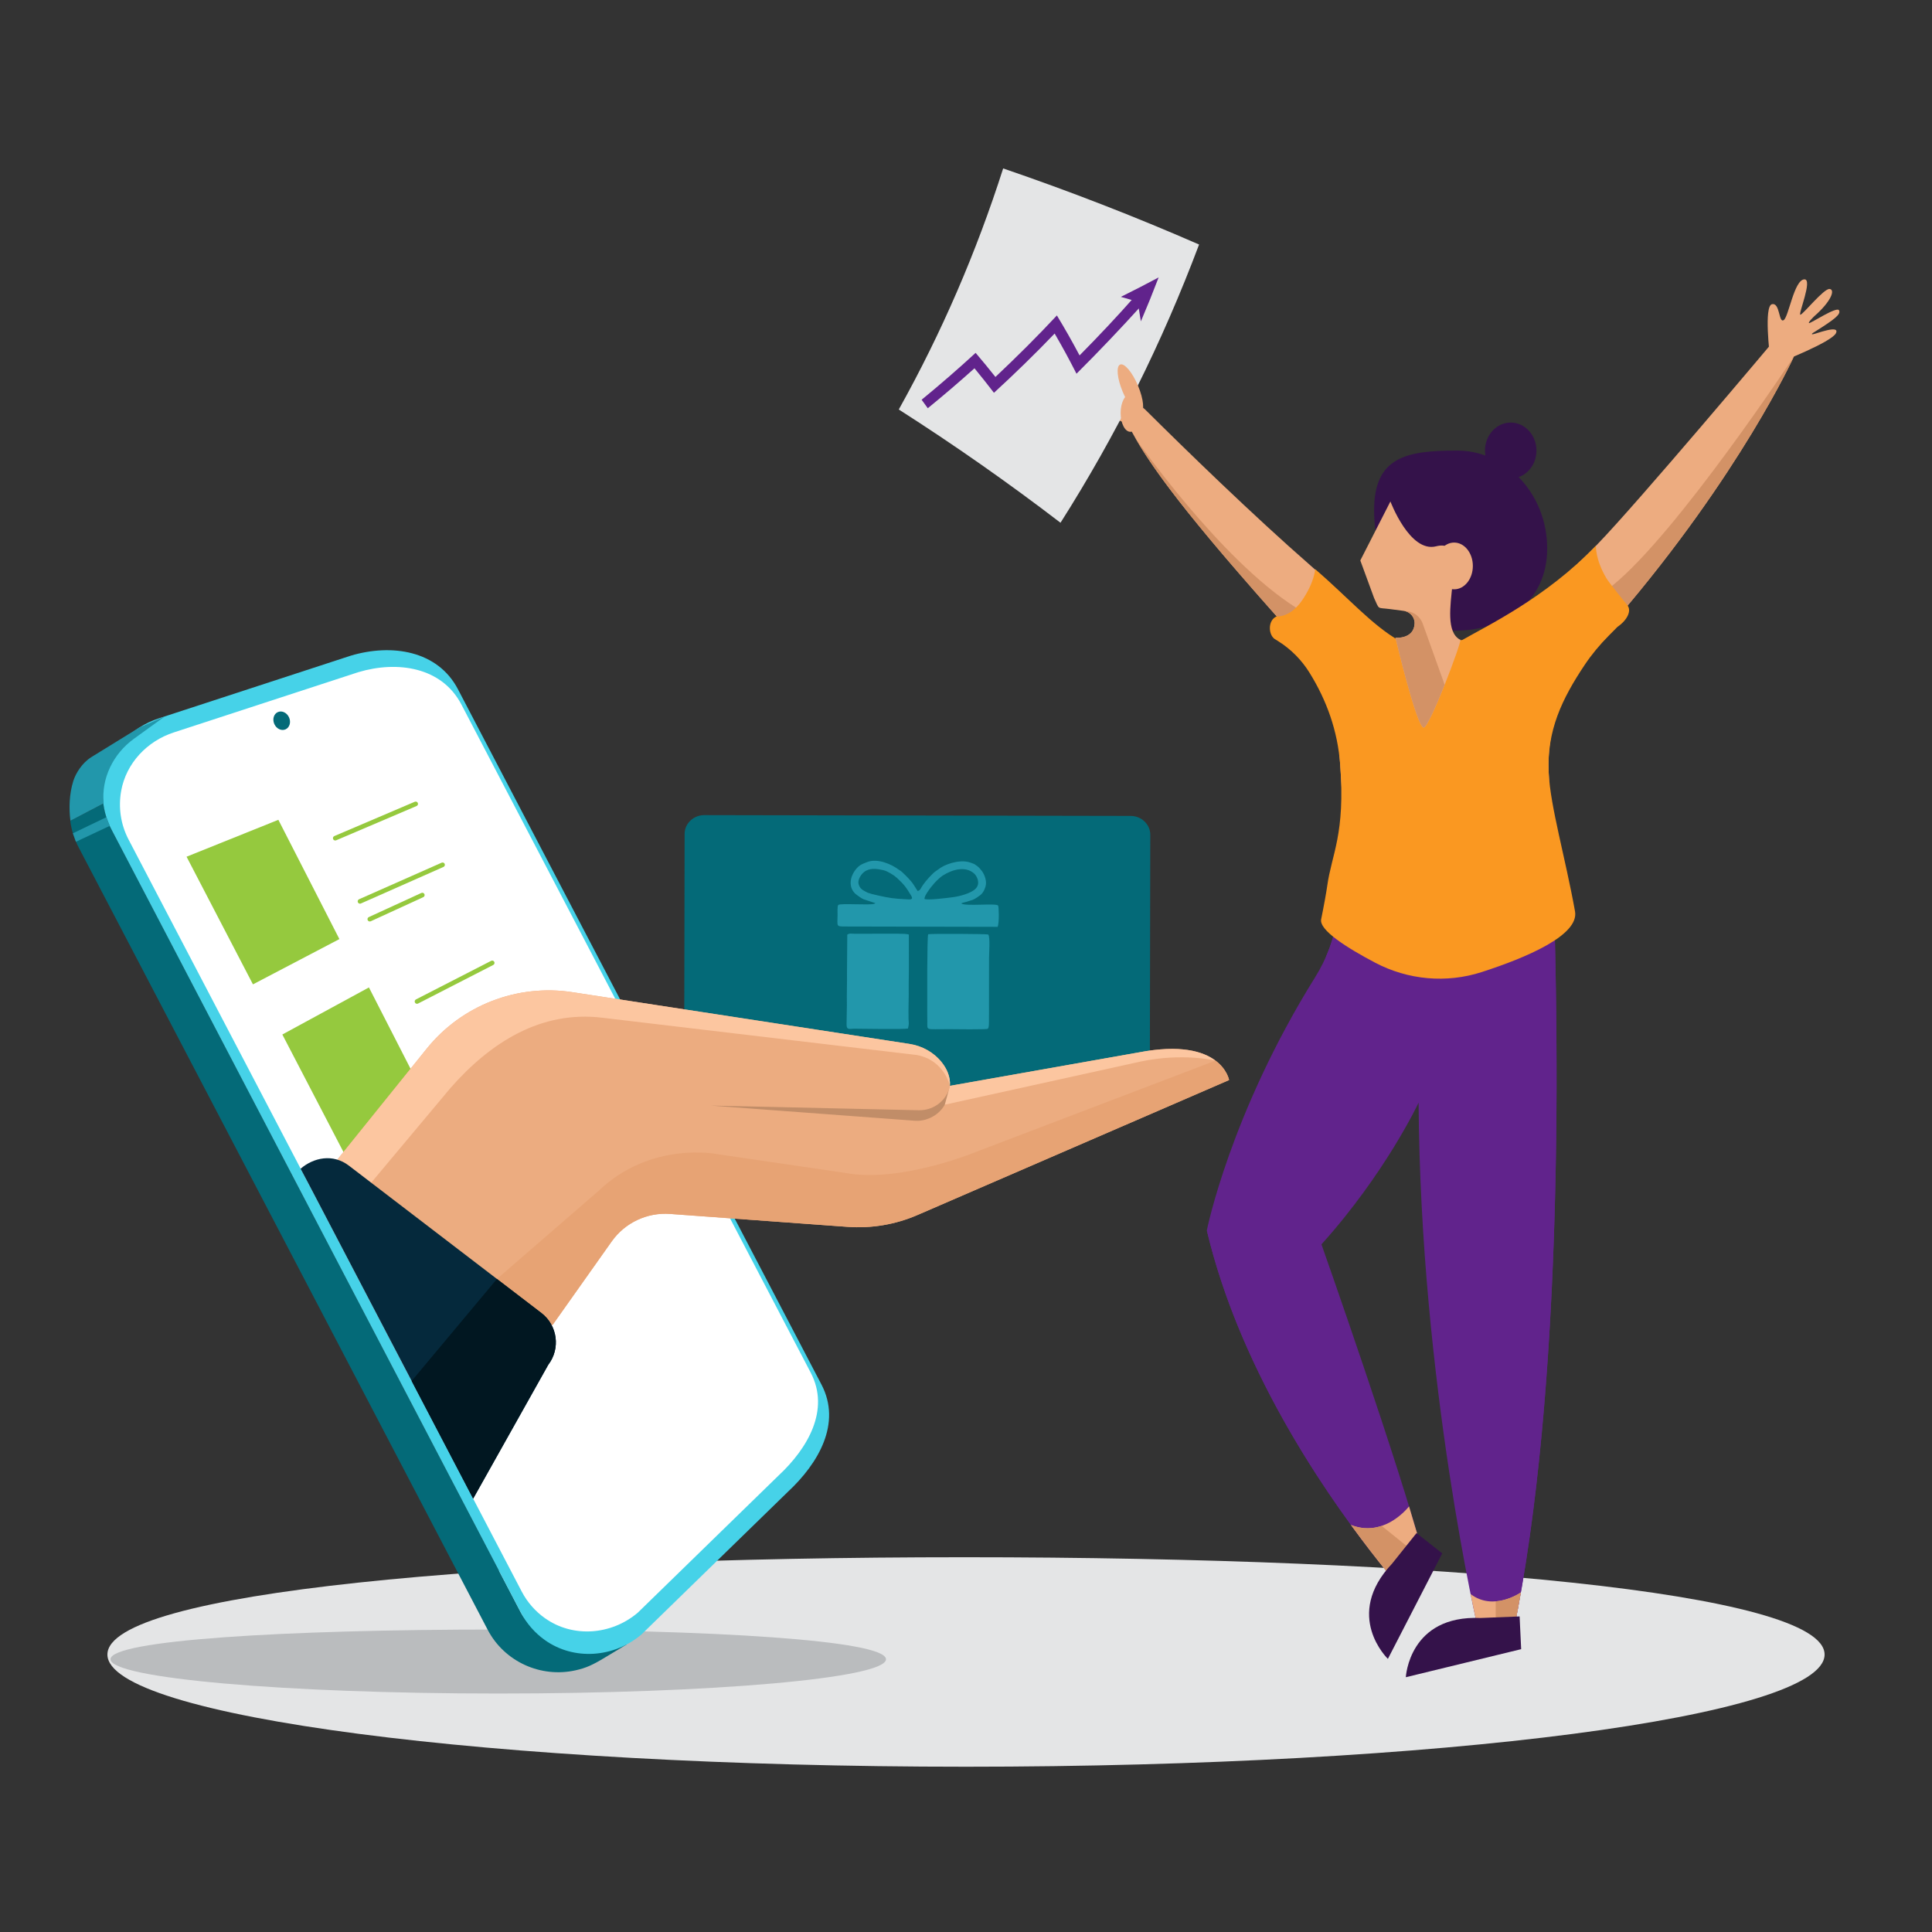 <?xml version="1.0" encoding="UTF-8"?>
<svg id="Layer_2" data-name="Layer 2" xmlns="http://www.w3.org/2000/svg" viewBox="0 0 1024 1024">
  <rect x="0" y="0" width="1024" height="1024" fill="#333333" stroke="none"/>
  <path d="M967.067,876.938c0,32.84-203.74,59.463-455.067,59.463s-455.067-26.622-455.067-59.463,202.837-51.571,454.164-51.571,455.97,18.73,455.97,51.571Z" fill="#e4e5e6"/>
  <path d="M469.586,879.441c0,10.032-92.01,18.165-205.51,18.165s-205.51-8.133-205.51-18.165,91.602-15.754,205.102-15.754,205.918,5.722,205.918,15.754Z" fill="#babcbe"/>
  <g>
    <g>
      <path d="M599.274,432.456l-225.977-.427c-5.73-.011-10.427,4.452-10.437,9.917l-.235,124.46c-.01,5.465,4.67,9.946,10.4,9.957l225.977,.427c5.731,.011,10.427-4.452,10.438-9.917l.06-31.912,.066-34.768,.109-57.78c.01-5.465-4.67-9.946-10.4-9.956Z" fill="#046a78"/>
      <path d="M489.981,476.456c1.853,.815,11.952-.543,15.026-.917,3.207-.39,9.634-1.973,12.118-4.545,2.733-2.829,.628-6.735-.841-8.036-4.714-4.175-11.78-1.969-16.504,1.046-1.867,1.192-4.663,4.028-5.666,5.432-.475,.664-.611,.593-1.196,1.469-.945,1.415-2.887,3.769-2.936,5.551h0Zm-34.942-8.021c.763,2.93,2.591,3.427,3.969,4.269,1.402,.857,4.841,1.565,6.507,1.94,5.781,1.303,8.431,1.699,14.841,1.985,1.676,.075,4.076,.531,2.542-1.982-2.823-4.626-3.561-5.654-7.512-9.353-1.441-1.349-4.983-3.57-7.061-4.052-3.07-.713-6.463-1.243-9.313,.249-2.634,1.379-4.499,4.923-3.973,6.944h0Zm31.317,3.819c.784-.176,1.221-.523,1.607-1.214,1.612-2.888,3.798-5.359,6.109-7.664,1.648-1.644,1.613-1.348,2.948-2.374,2.088-1.605,4.254-2.728,7.46-3.633,2.75-.776,6.676-1.289,9.645-.235,.562,.199,1.532,.504,2.12,.773,.644,.295,.397,.218,.806,.525,.396,.297,.35,.245,.807,.528,.739,.457,2.188,2.136,2.691,2.856,1.351,1.932,2.68,5.353,1.763,8.176-.58,1.788-.953,2.479-1.891,3.655-.771,.967-3.819,2.92-4.899,3.316-.668,.244-1.31,.323-2.029,.624-1.198,.501-3.34,.808-4.046,1.25,1.974,1.678,18.419-.265,19.565,1.122,.422,.51,.668,8.882-.209,11.284l-79.815-.17c-6.156-.007-5.082,.216-5.06-6.028,.003-.932-.2-4.855,.39-5.404,1.1-1.024,16.824,.276,19.055-.608,.736-.292,.388-.189,.577-.355l-6.225-2.047c-1.293-.559-2.506-1.536-3.4-2.153-4.491-3.095-4.316-8.7-1.173-13.09,2.141-2.989,3.829-3.391,6.261-4.392,5.814-2.393,13.443,1.311,16.85,3.88,.764,.576,.923,.477,1.701,1.19,2.094,1.918,4.835,4.597,6.346,6.971l2.046,3.217h0Zm-4.729,50.217c.126,5.946-.218,12.141-.077,17.538,.077,2.974,.38,1.962-.283,5.099-2.024,.553-24.42,.136-28.472,.121-2.382-.008-4.108,.913-4.097-2.229l.173-10.433c-.125-6.3,.142-11.076,.054-16.871l.151-20.319c1.201-.832,2.232-.479,3.895-.474l16.209-.022c2.771,.078,10.657-.232,12.524,.429l.023,18.059-.101,9.101h0Zm41.944,22.778c-.756,.517-18.071,.238-20.597,.225-12.866-.066-11.381,.995-11.475-4.099-.032-1.715-.051-3.386-.045-5.106,.016-4.652-.158-39.566,.51-41.108,1.688-.347,30.965-.195,31.834,.143,1.09,1.455,.413,9.965,.409,12.444l-.024,25.306c.039,2.115,.006,4.317-.017,6.438-.018,1.615,.195,5.004-.596,5.757h0Z" fill="#2297ab"/>
    </g>
    <g>
      <g>
        <path d="M276.008,854.587L59.189,439.864c-1.811-3.465-3.07-7.042-3.814-10.649-.233-1.128-.386-2.258-.502-3.387l-17.551,9.173-.059,.274c.627,4.689,2.064,9.343,4.375,13.765l216.819,414.723c8.98,17.176,28.359,25.585,46.469,21.57,5.663-1.256,9.056-2.785,15.808-6.865l11.553-6.951c-17.793,3.449-47.479-.098-56.279-16.93Z" fill="#046a78"/>
        <path d="M288.684,869.19c15.481,11.107,36.774,9.418,51.309-2.9l77.622-75.619c16.23-15.125,28.521-36.281,17.797-56.794L242.725,365.311c-10.724-20.513-35.042-24.281-56.794-17.797l-101.778,33.231c-14.764,4.792-26.329,17.01-29.063,32.29-1.586,8.861-.369,18.283,4.099,26.83l216.819,414.723c3.128,5.983,7.518,10.902,12.676,14.603Z" fill="#46d2e8"/>
        <path d="M288.696,857.572c14.877,10.674,35.339,9.051,49.307-2.787l74.593-72.668c15.597-14.535,27.408-34.865,17.103-54.577L244.53,373.356c-10.306-19.712-33.674-23.333-54.577-17.103l-97.806,31.934c-14.188,4.605-25.302,16.346-27.929,31.03-1.524,8.515-.355,17.57,3.939,25.783l208.358,398.539c3.006,5.749,7.224,10.476,12.181,14.033Z" fill="#fff"/>
        <path d="M73.891,385.585l13.481-5.885-16.442,11.9c-10.93,7.91-17.325,20.967-15.981,34.189l-17.627,9.213c-.827-6.479-.661-14.107,1.536-21.084,1.223-3.881,4.546-9.542,9.65-12.691,20.122-12.413,25.382-15.642,25.382-15.642Z" fill="#2297ab"/>
        <polygon points="56.384 433.136 38.635 441.664 40.251 446.148 58.186 437.717 56.384 433.136" fill="#2297ab"/>
        <path d="M145.391,383.748c1.127,2.527,3.793,3.793,5.954,2.829s2.999-3.794,1.871-6.321c-1.127-2.527-3.793-3.793-5.954-2.829-2.161,.964-2.999,3.794-1.871,6.321Z" fill="#046a78"/>
        <polygon points="179.888 497.735 134.07 521.731 98.882 454.076 147.536 434.517 179.888 497.735" fill="#95c93e"/>
        <polygon points="230.652 591.968 184.834 615.965 149.646 548.31 195.541 523.361 230.652 591.968" fill="#95c93e"/>
        <path d="M177.848,445.47c-.533,.071-1.066-.217-1.287-.734-.266-.622,.022-1.341,.646-1.607l42.638-18.186c.631-.262,1.343,.027,1.606,.647,.266,.622-.022,1.341-.645,1.607l-42.638,18.186c-.105,.044-.212,.073-.319,.087Z" fill="#95c93e"/>
        <path d="M190.961,478.957c-.526,.07-1.056-.21-1.28-.718-.275-.618,.005-1.342,.623-1.616l43.771-19.375c.624-.278,1.343,.007,1.615,.624,.275,.618-.005,1.342-.623,1.616l-43.771,19.375c-.109,.048-.223,.079-.335,.094Z" fill="#95c93e"/>
        <path d="M221.183,532.02c-.498,.066-1.009-.181-1.25-.656-.309-.601-.072-1.339,.529-1.648l39.859-20.451c.606-.305,1.342-.071,1.649,.532,.309,.601,.072,1.339-.529,1.648l-39.859,20.451c-.129,.065-.263,.106-.399,.124Z" fill="#95c93e"/>
        <path d="M196.157,488.394c-.519,.069-1.045-.203-1.273-.703-.282-.615-.014-1.342,.602-1.624l27.845-12.781c.612-.279,1.342-.013,1.622,.602,.282,.615,.014,1.342-.602,1.624l-27.844,12.781c-.114,.053-.23,.085-.349,.101Z" fill="#95c93e"/>
      </g>
      <g>
        <path d="M603.546,557.803l-100.063,17.712c.321-4.95-1.716-9.174-4.388-12.519-4.222-5.287-10.381-8.672-17.069-9.698l-178.657-27.423c-29.239-4.488-58.656,6.927-77.215,29.962l-47.405,58.839,114.048,87.686,31.394-44.349c7.043-9.949,18.777-15.489,30.934-14.604l94.117,6.85c12.679,.923,25.394-1.234,37.059-6.287l165.139-71.526s-3.945-23.107-47.894-14.642Z" fill="#ecac80"/>
        <path d="M503.483,575.515s-.146,.977-.689,2.412c-2.464,6.515-8.878,10.68-15.841,10.523l-110.281-2.476,108.098,8.036c1.901,.141,3.816-.025,5.649-.551,4.783-1.371,12.332-5.502,13.065-17.944Z" fill="#c18d68"/>
        <path d="M644.242,562.152l-125.237,47.726s-41.153,17.428-71.078,11.777l-67.837-9.95s-35.074-7.083-62.768,19.425l-55.082,47.738h0l30.559,23.495,31.394-44.349c7.043-9.949,18.777-15.489,30.934-14.604l94.117,6.85c12.679,.923,25.394-1.234,37.059-6.287l165.139-71.526s-.963-5.614-7.198-10.294Z" fill="#e7a374"/>
        <path d="M500.766,585.509l103.857-22.889c22.419-4.729,39.618-.468,39.618-.468h0c-6.415-4.814-18.41-8.641-40.696-4.349l-100.063,17.712-2.716,9.994Z" fill="#fcc6a0"/>
        <path d="M503.483,575.515c.318-4.914-1.687-9.112-4.33-12.446-4.223-5.327-10.407-8.74-17.126-9.771l-178.658-27.423c-29.239-4.488-58.656,6.927-77.215,29.962l-47.405,58.839,17.078,13.266,42.929-51.276c21.421-24.379,48.058-41.087,80.285-37.267l166.974,19.796c14.589,2.766,17.467,16.32,17.467,16.32Z" fill="#fcc6a0"/>
        <path d="M290.596,723.351h0l-39.815,70.966-87.35-167.079-4.113-7.79c6.819-5.867,17.06-8.176,25.644-1.605l101.989,78.068c8.584,6.571,10.216,18.856,3.645,27.44Z" fill="#05293c"/>
        <path d="M250.781,794.316l39.815-70.966c6.571-8.584,4.939-20.87-3.645-27.44l-23.565-18.038-45.206,54.086,32.601,62.358Z" fill="#011721"/>
      </g>
    </g>
  </g>
  <g>
    <g>
      <g>
        <path d="M606.914,217.015c21.269,21.124,56.904,55.856,87.981,82.98,18.442,16.097,31.474,31.611,46.633,40.414,11.926,6.925,26.702,6.743,38.651-.142,13.553-7.81,38.392-22.886,66.31-51.614,21.482-22.105,93.639-107.952,93.639-107.952,5.711-3.573,12.759,1.964,10.64,8.359,0,0-28.28,62.213-93.696,138.528-3.199,3.732-12.388,13.403-12.388,13.403-15.101,21.309-25.17,42.806-23.824,68.884,.652,12.627,1.352,27.939,1.991,45.213-.11-2.965-.22-5.895-.333-8.738l-110.851-4.183-.001,.092c.059-10.888-.301-23.119-1.316-36.672-1.618-21.616-1.969-43.388-26.693-71.062-53.861-60.288-75.595-88.702-86.341-110.652-2.962-6.05,4.821-11.606,9.6-6.859Z" fill="#edac80"/>
        <path d="M601.914,232.476s44.38,63.866,84.993,89.589l2.053,17.358-.516,.788c-1.493-1.87-3.068-3.76-4.788-5.685-47.113-52.734-69.644-81.081-81.742-102.047l.001-.003Z" fill="#d39266"/>
        <path d="M854.484,310.47c34.344-27.55,96.284-121.41,96.284-121.41,0,0-28.28,62.213-93.696,138.528-.384,.448-.858,.985-1.388,1.577l-4.325-5.046,3.125-13.65Z" fill="#d39266"/>
        <path d="M708.79,486.021c-1.554,11.334-5.65,22.156-11.702,31.864-45.053,72.262-57.449,134.255-57.449,134.255,18.273,76.926,66.32,145.016,95.625,181.154,6.962,8.586,21.958,2.235,19.169-8.461-12.117-46.477-54.029-165.298-54.029-165.298,34.003-37.777,51.477-75.089,51.477-75.089,.943,148.766,31.846,280.531,31.846,280.531l.276,.958c2.731,9.468,16.379,8.745,18.096-.957h0c26.883-130.079,24.504-315.631,20.418-418.626l-110.851-4.183c-.097,18.653-1.432,33.351-2.875,43.853" fill="#61238c"/>
        <path d="M794.59,523.804c-34.581,6.733-63.501-6.274-63.501-6.274-11.796-9.88-22.496-10.716-28.446-10.144,3.018-6.795,5.133-13.967,6.147-21.365,.825-6.007,1.607-13.432,2.15-22.139l112.077-4.121c3.731,105.075,4.839,280.583-20.919,405.216-.907,5.124-5.141,7.716-9.337,7.652v-23.877c24.234-131.494,19.273-310.258,19.273-310.258-1.377-15.914-17.444-14.69-17.444-14.69Z" fill="#61238c"/>
        <path d="M804.923,252.875c5.455-1.944,9.422-7.468,9.422-14.056,0-8.203-6.107-14.858-13.639-14.858-7.535,0-13.643,6.655-13.643,14.858,0,.901,.101,1.777,.242,2.632-4.699-1.69-9.708-2.632-14.926-2.632-26.324,0-44.076,2.951-44.076,31.616,0,28.661,16.241,63.848,42.565,63.848,26.32,0,49.17-14.902,49.17-43.563,0-14.945-5.833-28.373-15.115-37.844" fill="#34124a"/>
        <path d="M769.538,339.602c-11.789,6.774-16.162,6.801-27.933,0-14.64-8.452-26.674-22.507-44.522-37.934,0,0-.421,7.151-7.077,16.715-6.404,9.202-13.331,8.305-13.331,8.305-5.031,2.1-4.495,10.558-.371,12.403l1.457,.93c6.59,4.19,12.146,9.829,16.266,16.464,9.177,14.779,14.924,30.816,16.284,48.605,2.83,37.048-4.564,47.728-6.853,64.431-.44,3.187-1.71,10.329-3.219,17.72-1.176,5.778,13.839,15.226,28.627,23.009,17.401,9.156,37.77,11.016,56.482,4.963,23.283-7.523,51.747-19.443,49.444-32.189-5.216-28.849-13.017-55.354-13.932-73.147-1.166-22.534,7.061-39.525,19.058-57.473,3.69-5.522,7.967-10.637,12.639-15.361l4.713-4.762c5.407-3.742,7.452-8.567,5.414-11.312,0,0-9.629-11.718-11.326-14.596-5.865-9.946-5.496-17.075-5.496-17.075-26.782,27.656-57.526,42.276-70.81,49.906" fill="#fa9821"/>
        <path d="M773.969,339.136c.04-.066,.074-.153,.113-.215l-.045-.005c-.093,.025-.2,.114-.286,.066-14.342-7.925,8.288-54.704-12.612-49.423-13.961,3.527-24.192-23.781-24.192-23.781l-15.959,31.277,7.313,19.934c2.967,6.408,1.408,4.935,8.203,5.814l7.505,.976c3.291,.424,5.918,3.331,5.76,6.761-.375,8.152-9.818,7.582-10.144,7.449,0,0,11.295,47.73,14.979,47.644,3.111-.073,20.374-45.817,19.364-46.497" fill="#edac80"/>
        <path d="M806.072,844.045c-1.253,7.106-2.564,14.111-3.974,20.932-1.717,9.703-15.364,10.425-18.095,.957l-.276-.958s-1.69-7.232-4.277-20.092c12.105,9.23,26.345-.644,26.622-.839Z" fill="#edac80"/>
        <path d="M639.639,652.14s54.446,125.48,92.687,156.61l3.097,11.952-7.501,3.324c-29.436-37.805-71.46-101.067-88.283-171.887Z" fill="#61238c"/>
        <path d="M746.825,798.415c3.082,10.089,5.71,19.14,7.608,26.417,2.789,10.696-12.207,17.047-19.169,8.461-5.787-7.136-12.318-15.56-19.192-25.01,16.351,6.412,28.412-6.99,30.753-9.868Z" fill="#edac80"/>
        <path d="M792.761,872.629v-23.877l.023-.011c7.308-.564,13.112-4.572,13.288-4.696-1.253,7.106-2.564,14.111-3.974,20.932-.907,5.124-5.141,7.716-9.337,7.652Z" fill="#d39266"/>
        <path d="M744.01,323.78l-1.155-.151h0l3.125,.372c3.684,.439,6.819,2.984,8.111,6.588l11.609,32.352c-4.544,11.417-9.554,22.655-11.095,22.692-3.684,.086-14.979-47.644-14.979-47.644,.325,.133,9.769,.703,10.144-7.449,.158-3.43-2.469-6.337-5.761-6.761Z" fill="#d39266"/>
        <path d="M754.752,826.806c.602,9.466-12.967,14.53-19.489,6.488-5.787-7.136-12.318-15.56-19.192-25.01,6.113,2.397,11.625,2.023,16.255,.467h0l22.426,18.056Z" fill="#d39266"/>
      </g>
      <g>
        <ellipse cx="770.725" cy="299.96" rx="9.913" ry="12.391" fill="#edac80"/>
        <path d="M938.069,188.712s-3.243-26.433,1.093-27.468c4.336-1.036,3.506,9.973,6.174,8.471,2.668-1.502,5.53-21.385,11.001-21.654,4.658-.229-3.463,18.816-2.095,18.748,1.368-.067,12.471-14.048,15.507-13.649,3.036,.399,.869,6.538-8.068,14.38,0,0-3.668,3.471-2.834,3.704,.834,.233,14.641-8.945,15.843-6.811,1.202,2.135-2.233,4.771-13.139,11.614,0,0-2.135,1.202-.767,1.135,1.368-.067,14.542-5.376,12.309-.605-2.234,4.771-30.484,15.756-30.484,15.756l-4.54-3.621Z" fill="#edac80"/>
        <path d="M605.544,222.428s-4.599-17.495-7.268-18.997c-2.668-1.502-5.53-21.385-11.001-21.654-4.658-.229,3.463,18.816,2.095,18.748-1.368-.067-12.471-14.048-15.507-13.649-3.036,.399-.869,6.538,8.068,14.38,0,0,3.668,3.471,2.834,3.704-.834,.233-14.641-8.945-15.843-6.811-1.202,2.135,2.233,4.771,13.139,11.614,0,0,2.135,1.202,.767,1.135-1.368-.067-14.542-5.376-12.309-.605,2.234,4.771,30.484,15.756,30.484,15.756l4.54-3.621Z" fill="#edac80"/>
        <path d="M784.769,857.569l20.652-.826,.826,17.348-61.13,14.87s1.652-33.043,39.652-31.391Z" fill="#34124a"/>
        <path d="M737.872,828.713l12.906-16.144,13.648,10.741-28.815,55.926s-23.882-22.896,2.261-50.523Z" fill="#34124a"/>
      </g>
    </g>
    <g>
      <path d="M562.091,277.072c-27.741-21.258-56.264-41.22-85.717-60.034,22.785-40.852,41.062-83.221,55.322-127.767,35.192,12.037,69.752,25.448,103.838,40.331-19.471,51.762-43.799,100.781-73.443,147.471Z" fill="#e4e5e6"/>
      <path d="M491.746,216.371c-1.299-1.809-1.952-2.709-3.27-4.502,9.774-8.008,19.319-16.295,28.627-24.842,4.273,5.036,6.373,7.59,10.494,12.766,11.188-10.528,22.099-21.368,32.577-32.604,4.999,8.326,7.406,12.565,12.021,21.186,10.159-10.274,20.079-20.799,29.628-31.645,1.516,1.811,2.271,2.722,3.769,4.551-11.369,12.587-23.012,24.83-35.027,36.804-4.438-8.665-6.756-12.928-11.58-21.306-10.366,10.828-21.138,21.273-32.168,31.42-4.05-5.27-6.115-7.871-10.321-13-8.079,7.254-16.33,14.316-24.749,21.173Z" fill="#61238c"/>
      <path d="M614.103,147.037c-3.62,9.417-5.505,14.076-9.414,23.29-.664-4.193-1.016-6.283-1.758-10.447-3.54-1.018-5.312-1.524-8.857-2.533,8.001-3.98,12.009-6.041,20.029-10.31Z" fill="#61238c"/>
    </g>
    <ellipse cx="599.131" cy="206.086" rx="4.367" ry="13.967" transform="translate(-32.98 249.271) rotate(-22.89)" fill="#edac80"/>
    <ellipse cx="599.11" cy="218.89" rx="5.154" ry="9.976" fill="#edac80"/>
  </g>
</svg>